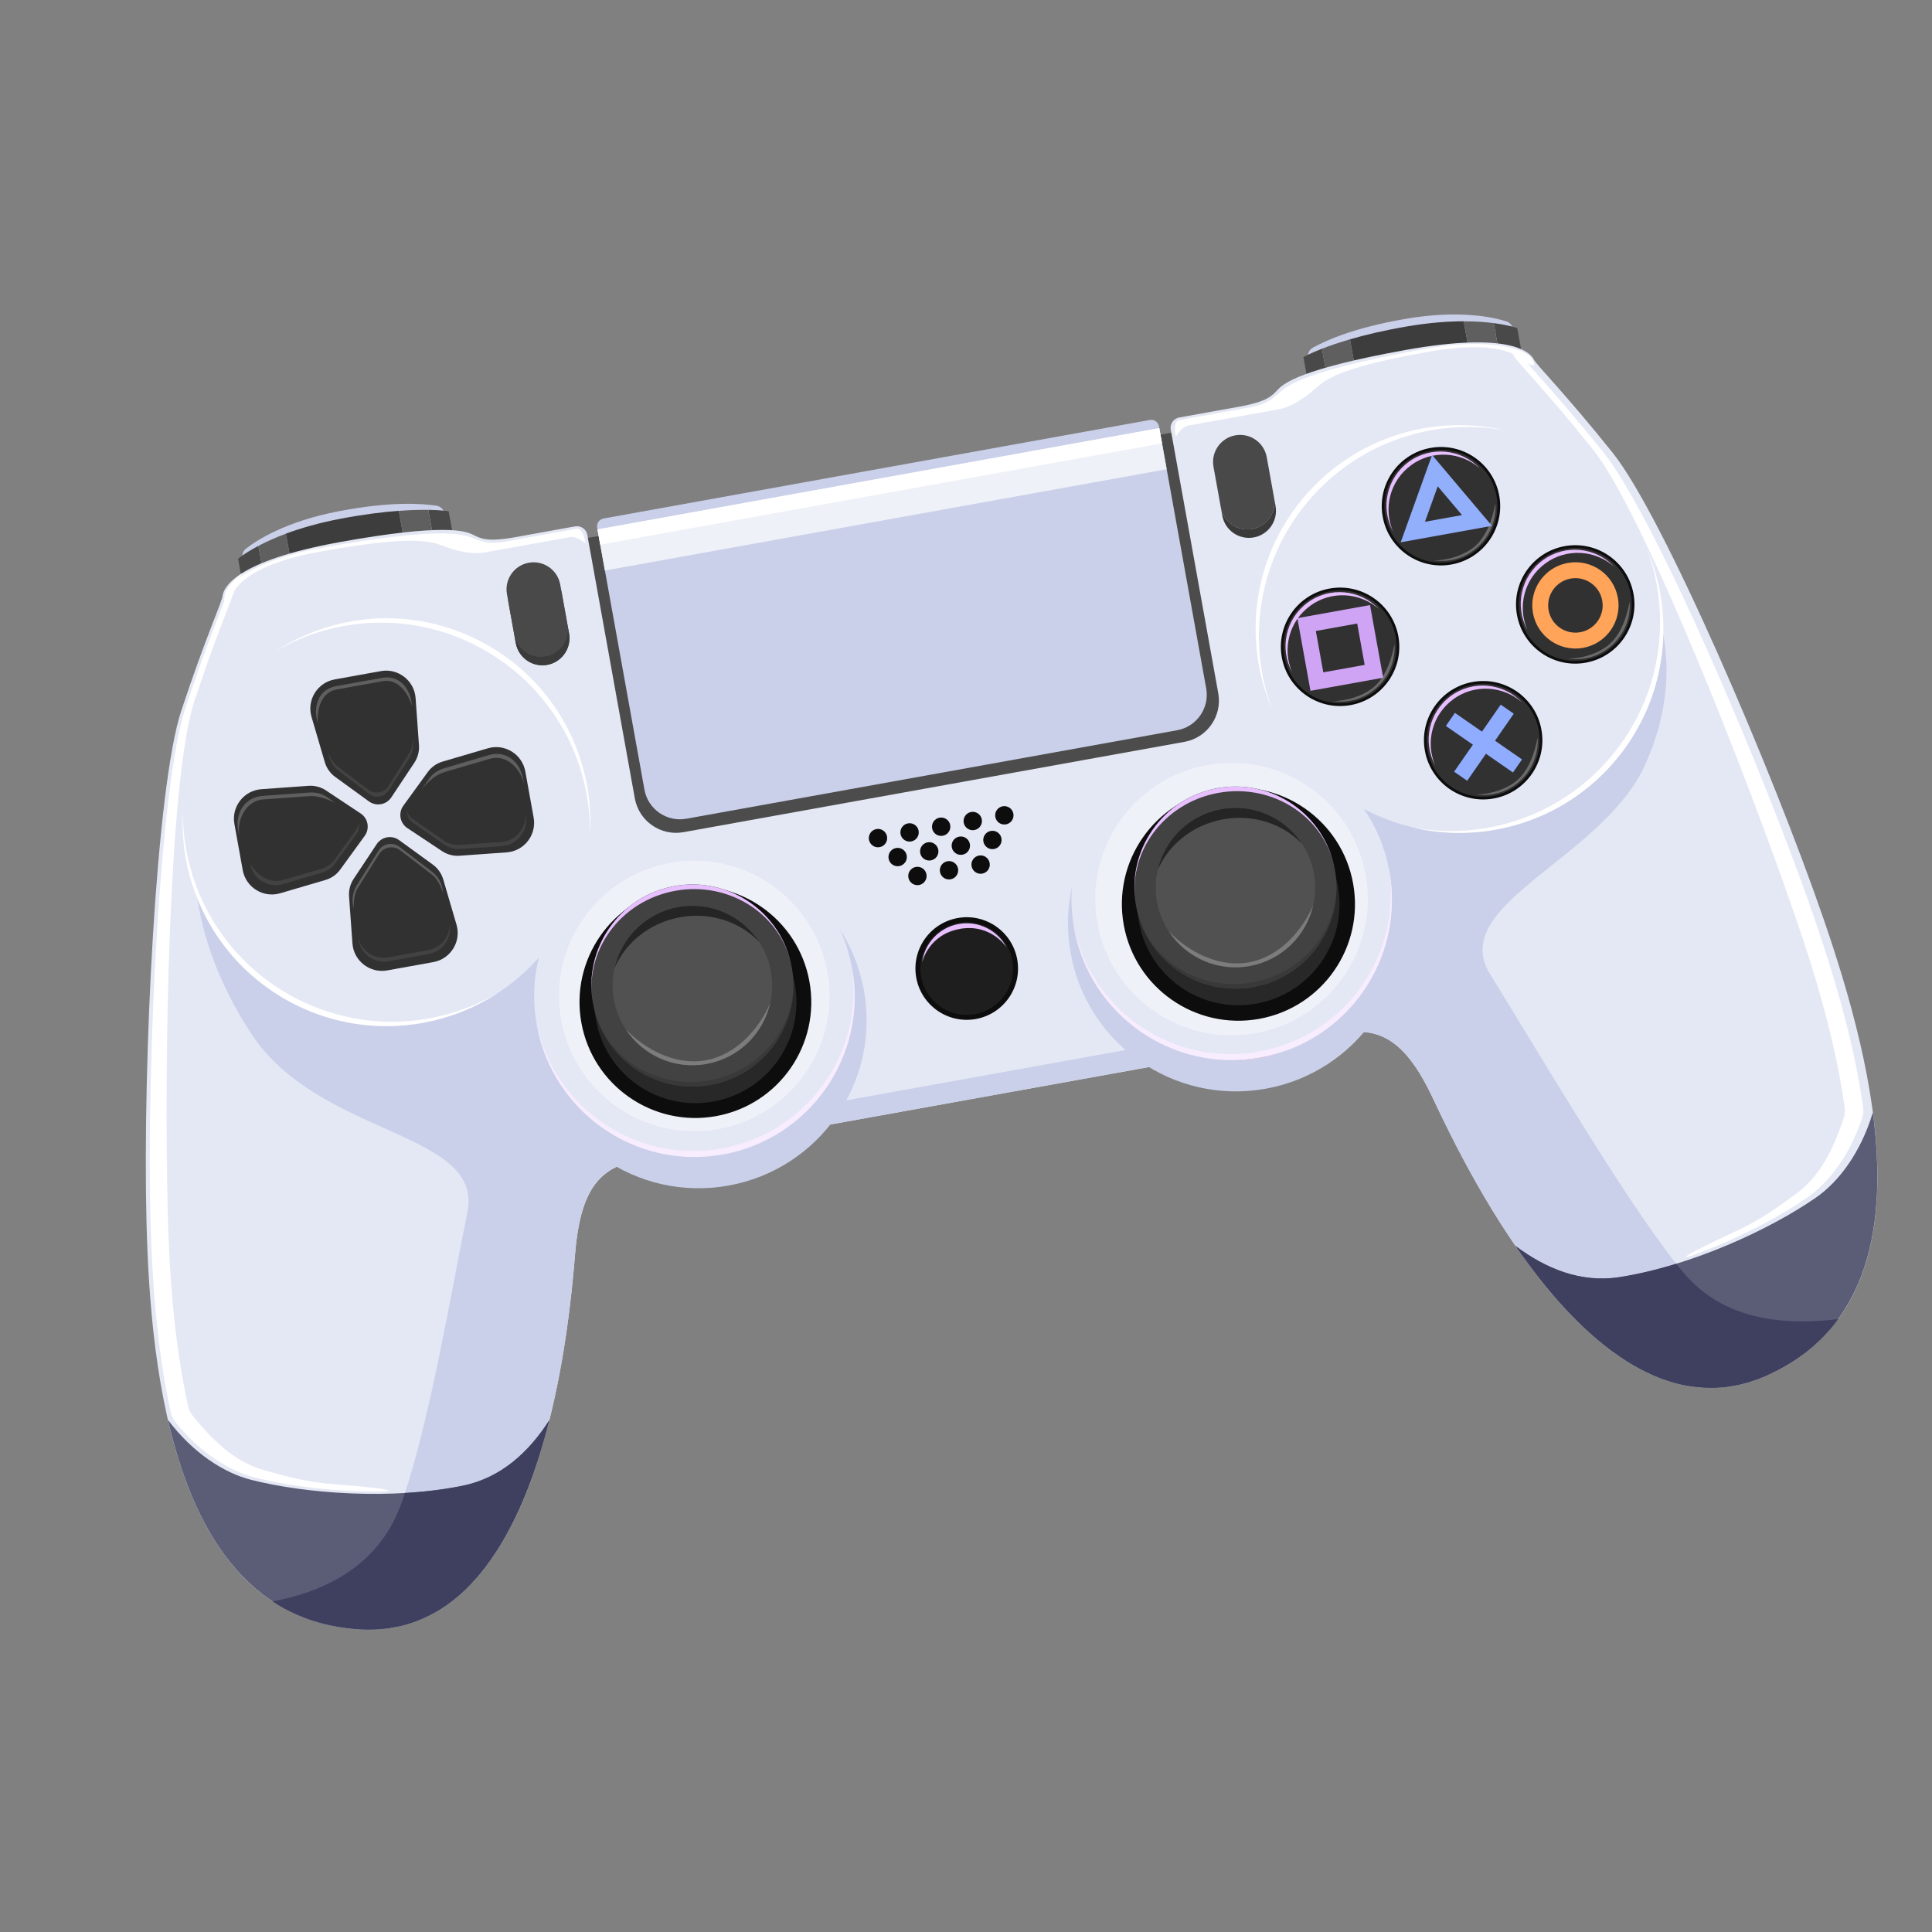 <svg width="113" height="113" viewBox="0 0 113 113" fill="none" xmlns="http://www.w3.org/2000/svg">
<rect x="0" y="0" width="113" height="113" fill="#808080" stroke="none"/>
<g clip-path="url(#clip0_6002_26171)">
<g clip-path="url(#clip1_6002_26171)">
<path d="M69.078 25.206L33.816 31.564L37.101 49.784L72.363 43.426L69.078 25.206Z" fill="#4C4C4C"/>
<path d="M26.418 32.361L14.614 35.023L14.183 32.634C14.146 32.427 14.223 32.215 14.391 32.087C14.999 31.612 16.689 30.498 19.834 29.898C22.978 29.298 24.741 29.464 25.521 29.576C25.765 29.611 25.959 29.797 26.003 30.039L26.422 32.361L26.418 32.361Z" fill="#CAD0E9"/>
<path d="M13.926 32.683L14.435 35.509L15.709 35.22L15.115 31.926C14.301 32.356 13.926 32.683 13.926 32.683Z" fill="#494949"/>
<path d="M26.241 29.904C26.241 29.904 25.847 29.833 25.049 29.819L25.62 32.985L26.751 32.729L26.241 29.904Z" fill="#494949"/>
<path d="M16.723 31.215C16.063 31.459 15.532 31.706 15.115 31.926L15.709 35.223L17.378 34.847L16.723 31.215Z" fill="#5F5F5F"/>
<path d="M23.323 29.877L23.951 33.362L25.62 32.985L25.049 29.822C24.601 29.814 24.027 29.826 23.323 29.88L23.323 29.877Z" fill="#5F5F5F"/>
<path d="M16.723 31.215L17.378 34.847L23.952 33.365L23.323 29.877C22.404 29.944 21.271 30.083 19.91 30.341C18.623 30.587 17.57 30.898 16.723 31.212L16.723 31.215Z" fill="#3D3D3D"/>
<path d="M76.925 23.254L88.915 21.625L88.485 19.236C88.447 19.029 88.301 18.858 88.099 18.796C87.363 18.56 85.39 18.107 82.235 18.646C79.079 19.186 77.484 19.953 76.793 20.331C76.577 20.449 76.46 20.691 76.503 20.933L76.922 23.255L76.925 23.254Z" fill="#CAD0E9"/>
<path d="M88.743 19.193L89.253 22.018L87.959 22.192L87.365 18.899C88.277 19.017 88.743 19.193 88.743 19.193Z" fill="#494949"/>
<path d="M76.236 20.889C76.236 20.889 76.58 20.685 77.324 20.393L77.895 23.56L76.745 23.714L76.236 20.889Z" fill="#494949"/>
<path d="M85.609 18.794C86.313 18.792 86.897 18.838 87.365 18.899L87.959 22.195L86.264 22.425L85.609 18.794Z" fill="#5F5F5F"/>
<path d="M78.958 19.846L79.586 23.33L77.891 23.56L77.321 20.397C77.739 20.233 78.28 20.043 78.959 19.849L78.958 19.846Z" fill="#5F5F5F"/>
<path d="M85.609 18.794L86.264 22.425L79.587 23.334L78.958 19.846C79.842 19.587 80.952 19.322 82.318 19.088C83.61 18.869 84.705 18.793 85.609 18.791L85.609 18.794Z" fill="#3D3D3D"/>
<path d="M71.255 40.547L68.476 25.133C68.416 24.799 68.638 24.479 68.972 24.419L72.469 23.788C74.139 23.487 74.402 23.144 74.742 22.786C75.082 22.429 76.061 21.578 82.192 20.473C88.324 19.367 89.492 20.61 89.698 21.007C89.905 21.404 91.362 22.792 94.314 26.47C97.267 30.147 103.677 45.087 106.667 53.773C109.658 62.46 113.139 76.023 103.396 80.428C93.649 84.833 85.839 68.55 83.806 64.227C81.774 59.903 79.966 60.111 77.348 60.583L57.885 64.092C57.885 64.092 41.044 67.129 38.423 67.602C35.801 68.074 34.039 68.514 33.644 73.272C33.248 78.029 31.615 96.018 20.947 95.294C10.278 94.57 8.799 80.639 8.568 71.459C8.337 62.278 9.121 46.038 10.606 41.56C12.091 37.083 12.968 35.27 13.024 34.829C13.079 34.388 13.739 32.812 19.87 31.707C26.002 30.601 27.219 31.056 27.659 31.273C28.1 31.489 28.467 31.719 30.139 31.418L33.636 30.787C33.971 30.727 34.291 30.948 34.351 31.283L37.13 46.697C37.37 48.028 38.645 48.913 39.976 48.673L69.278 43.39C70.61 43.15 71.495 41.875 71.255 40.544L71.255 40.547Z" fill="#E4E8F4"/>
<path d="M33.642 73.265C33.376 76.49 32.538 85.778 28.712 91.214C30.317 88.931 31.395 85.974 32.127 83.066C30.955 84.899 29.324 86.433 27.072 86.892C25.987 87.114 24.841 87.251 23.685 87.318C25.201 82.72 26.371 75.675 27.339 70.899C28.306 66.124 18.656 66.522 14.685 60.443C10.715 54.364 11.448 49.637 11.448 49.637L31.686 54.756L39.507 67.396L38.424 67.591C35.803 68.064 34.04 68.504 33.645 73.261L33.642 73.265Z" fill="#CAD0E9"/>
<path d="M83.802 64.221C85.179 67.15 89.208 75.56 94.69 79.317C92.39 77.739 90.347 75.344 88.645 72.876C90.384 74.183 92.448 75.051 94.719 74.694C95.812 74.523 96.934 74.252 98.041 73.911C95.014 70.132 89.738 61.134 87.163 56.998C84.589 52.861 93.766 50.259 96.254 44.666C98.943 38.626 96.347 34.329 96.347 34.329L79.17 46.194L76.257 60.77L77.34 60.574C79.961 60.102 81.766 59.898 83.798 64.218L83.802 64.221Z" fill="#CAD0E9"/>
<path d="M42.608 69.343C47.947 68.38 51.495 63.272 50.532 57.932C49.57 52.593 44.461 49.045 39.122 50.008C33.783 50.971 30.235 56.08 31.198 61.419C32.16 66.758 37.269 70.306 42.608 69.343Z" fill="#CAD0E9"/>
<path d="M42.269 67.464C46.57 66.688 49.428 62.573 48.653 58.271C47.877 53.97 43.762 51.112 39.461 51.887C35.159 52.663 32.301 56.779 33.077 61.08C33.852 65.381 37.968 68.239 42.269 67.464Z" fill="#FF6363"/>
<path d="M32.856 34.684C32.701 33.823 31.878 33.252 31.017 33.407C30.157 33.562 29.585 34.385 29.741 35.245L30.167 37.612C30.322 38.472 31.146 39.044 32.006 38.889C32.866 38.734 33.438 37.91 33.283 37.05L32.856 34.684Z" fill="#494949"/>
<path d="M32.767 34.19C32.612 33.33 31.788 32.758 30.928 32.913C30.068 33.068 29.496 33.891 29.651 34.752L30.078 37.118C30.233 37.979 31.056 38.55 31.917 38.395C32.777 38.24 33.349 37.417 33.194 36.557L32.767 34.19Z" fill="#494949"/>
<path d="M31.916 38.392C31.056 38.547 30.233 37.975 30.078 37.115L30.167 37.609C30.322 38.469 31.145 39.041 32.005 38.886C32.865 38.73 33.437 37.907 33.282 37.047L33.193 36.553C33.348 37.413 32.776 38.237 31.916 38.392Z" fill="#3B3B3B"/>
<path d="M74.09 26.739C73.935 25.878 73.112 25.307 72.252 25.462C71.391 25.617 70.82 26.44 70.975 27.3L71.402 29.667C71.557 30.527 72.38 31.099 73.24 30.944C74.1 30.789 74.672 29.966 74.517 29.105L74.09 26.739Z" fill="#494949"/>
<path d="M73.24 30.941C72.38 31.096 71.556 30.524 71.401 29.664L71.49 30.158C71.645 31.018 72.469 31.59 73.329 31.434C74.189 31.279 74.76 30.456 74.605 29.596L74.516 29.102C74.671 29.962 74.1 30.786 73.24 30.941Z" fill="#3B3B3B"/>
<path d="M20.942 95.289C27.418 95.726 30.566 89.274 32.128 83.07C30.956 84.902 29.325 86.436 27.072 86.895C22.895 87.75 17.844 87.355 14.687 86.553C13.116 86.156 11.299 85 9.822 83.046C11.267 89.347 14.349 94.84 20.945 95.285L20.942 95.289Z" fill="#5B5D77"/>
<path d="M74.031 63.677C79.371 62.714 82.919 57.606 81.956 52.267C80.993 46.927 75.884 43.379 70.545 44.342C65.206 45.305 61.658 50.414 62.621 55.753C63.584 61.092 68.692 64.64 74.031 63.677Z" fill="#CAD0E9"/>
<path d="M73.703 61.855C78.036 61.074 80.915 56.928 80.134 52.595C79.352 48.262 75.207 45.383 70.874 46.164C66.541 46.945 63.661 51.091 64.443 55.424C65.224 59.757 69.37 62.636 73.703 61.855Z" fill="#FF6363"/>
<path d="M38.947 49.037C36.997 49.388 35.3 50.319 33.999 51.619C34.548 49.849 34.697 47.925 34.345 45.972C33.177 39.49 26.973 35.182 20.491 36.351C14.009 37.52 9.697 43.724 10.866 50.206C12.035 56.688 18.239 60.996 24.721 59.827C27.454 59.334 29.801 57.944 31.513 56.017C31.207 57.257 31.149 58.579 31.39 59.914C32.308 65.004 37.18 68.388 42.27 67.47C47.361 66.552 50.744 61.68 49.827 56.59C48.909 51.499 44.036 48.116 38.946 49.033L38.947 49.037Z" fill="#E4E7F4"/>
<path d="M42.013 66.04C46.314 65.264 49.172 61.149 48.396 56.847C47.621 52.546 43.505 49.688 39.204 50.464C34.903 51.239 32.044 55.355 32.82 59.656C33.596 63.957 37.711 66.816 42.013 66.04Z" fill="#EFF1F8"/>
<path d="M83.236 25.037C76.754 26.206 72.445 32.409 73.614 38.892C73.966 40.844 74.775 42.596 75.911 44.062C74.238 43.298 72.323 43.019 70.373 43.37C65.283 44.288 61.899 49.16 62.817 54.251C63.735 59.341 68.607 62.725 73.697 61.807C78.788 60.889 82.171 56.016 81.254 50.926C81.012 49.588 80.497 48.372 79.778 47.318C82.054 48.526 84.739 49.008 87.472 48.516C93.955 47.347 98.263 41.143 97.094 34.661C95.925 28.179 89.722 23.871 83.239 25.04L83.236 25.037Z" fill="#E4E7F4"/>
<path d="M42.216 67.168C37.186 68.075 32.369 64.779 31.374 59.789C31.385 59.849 31.392 59.907 31.403 59.968C32.321 65.058 37.193 68.442 42.283 67.524C47.373 66.606 50.757 61.733 49.84 56.643C49.829 56.583 49.815 56.526 49.804 56.465C50.611 61.49 47.252 66.26 42.222 67.166L42.216 67.168Z" fill="#F8ECFF"/>
<path d="M73.639 61.502C68.609 62.408 63.792 59.113 62.797 54.123C62.808 54.183 62.815 54.241 62.826 54.301C63.744 59.392 68.617 62.776 73.707 61.858C78.797 60.94 82.181 56.067 81.263 50.977C81.252 50.917 81.238 50.86 81.228 50.799C82.035 55.824 78.675 60.593 73.645 61.5L73.639 61.502Z" fill="#F8ECFF"/>
<path d="M73.446 60.431C77.779 59.65 80.658 55.504 79.877 51.171C79.096 46.838 74.95 43.959 70.617 44.74C66.284 45.522 63.405 49.667 64.186 54C64.967 58.333 69.113 61.212 73.446 60.431Z" fill="#EFF1F8"/>
<path d="M103.395 80.421C97.48 83.093 92.276 78.147 88.646 72.879C90.385 74.187 92.449 75.054 94.719 74.698C98.932 74.04 103.527 71.906 106.205 70.051C107.539 69.13 108.837 67.413 109.539 65.066C110.385 71.475 109.416 77.698 103.391 80.419L103.395 80.421Z" fill="#5B5D77"/>
<path d="M35.293 30.327L67.258 24.563C67.504 24.519 67.74 24.683 67.785 24.929L70.549 40.263C70.756 41.407 69.993 42.504 68.85 42.711L40.14 47.887C38.997 48.093 37.899 47.331 37.693 46.188L34.928 30.857C34.884 30.611 35.049 30.374 35.294 30.33L35.293 30.327Z" fill="#CAD0E9"/>
<path d="M67.805 25.04L34.945 30.965L35.379 33.37L68.238 27.445L67.805 25.04Z" fill="#EFF1F8"/>
<path d="M67.805 25.04L34.945 30.965L35.105 31.854L67.965 25.929L67.805 25.04Z" fill="white"/>
<path d="M51.448 49.548C51.74 49.496 51.934 49.216 51.881 48.924C51.829 48.632 51.549 48.438 51.257 48.491C50.965 48.544 50.771 48.823 50.824 49.115C50.877 49.407 51.156 49.601 51.448 49.548Z" fill="#0D0D0D"/>
<path d="M53.295 49.215C53.587 49.163 53.782 48.883 53.729 48.591C53.676 48.299 53.397 48.105 53.105 48.158C52.813 48.21 52.619 48.49 52.671 48.782C52.724 49.074 53.003 49.268 53.295 49.215Z" fill="#0D0D0D"/>
<path d="M55.143 48.882C55.435 48.83 55.629 48.55 55.577 48.258C55.524 47.966 55.244 47.772 54.952 47.825C54.66 47.877 54.466 48.157 54.519 48.449C54.572 48.741 54.851 48.935 55.143 48.882Z" fill="#0D0D0D"/>
<path d="M56.99 48.549C57.282 48.496 57.477 48.217 57.424 47.925C57.371 47.633 57.092 47.439 56.8 47.491C56.508 47.544 56.314 47.824 56.366 48.116C56.419 48.408 56.698 48.602 56.99 48.549Z" fill="#0D0D0D"/>
<path d="M58.838 48.216C59.13 48.163 59.324 47.884 59.271 47.592C59.219 47.3 58.939 47.106 58.647 47.158C58.355 47.211 58.161 47.49 58.214 47.782C58.266 48.075 58.546 48.269 58.838 48.216Z" fill="#0D0D0D"/>
<path d="M52.598 50.657C52.89 50.604 53.084 50.324 53.032 50.032C52.979 49.74 52.7 49.546 52.407 49.599C52.115 49.652 51.921 49.931 51.974 50.223C52.027 50.515 52.306 50.709 52.598 50.657Z" fill="#0D0D0D"/>
<path d="M54.446 50.323C54.738 50.271 54.932 49.991 54.879 49.699C54.826 49.407 54.547 49.213 54.255 49.266C53.963 49.319 53.769 49.598 53.821 49.89C53.874 50.182 54.154 50.376 54.446 50.323Z" fill="#0D0D0D"/>
<path d="M56.293 49.99C56.585 49.938 56.779 49.658 56.727 49.366C56.674 49.074 56.395 48.88 56.102 48.933C55.81 48.985 55.616 49.265 55.669 49.557C55.722 49.849 56.001 50.043 56.293 49.99Z" fill="#0D0D0D"/>
<path d="M58.141 49.657C58.433 49.605 58.627 49.325 58.574 49.033C58.521 48.741 58.242 48.547 57.95 48.6C57.658 48.652 57.464 48.932 57.517 49.224C57.569 49.516 57.849 49.71 58.141 49.657Z" fill="#0D0D0D"/>
<path d="M53.755 51.764C54.047 51.711 54.241 51.431 54.188 51.139C54.136 50.847 53.856 50.653 53.564 50.706C53.272 50.759 53.078 51.038 53.131 51.33C53.183 51.622 53.463 51.816 53.755 51.764Z" fill="#0D0D0D"/>
<path d="M55.602 51.43C55.894 51.378 56.088 51.098 56.036 50.806C55.983 50.514 55.704 50.32 55.412 50.373C55.12 50.426 54.925 50.705 54.978 50.997C55.031 51.289 55.31 51.483 55.602 51.43Z" fill="#0D0D0D"/>
<path d="M57.45 51.097C57.742 51.045 57.936 50.765 57.883 50.473C57.831 50.181 57.551 49.987 57.259 50.04C56.967 50.092 56.773 50.372 56.826 50.664C56.879 50.956 57.158 51.15 57.45 51.097Z" fill="#0D0D0D"/>
<path d="M57.075 59.601C58.706 59.307 59.79 57.746 59.496 56.116C59.202 54.485 57.642 53.401 56.011 53.695C54.38 53.989 53.296 55.55 53.59 57.181C53.884 58.811 55.445 59.895 57.075 59.601Z" fill="#0D0D0D"/>
<path d="M57.024 59.314C58.496 59.049 59.475 57.64 59.209 56.167C58.944 54.695 57.535 53.716 56.062 53.982C54.59 54.247 53.611 55.656 53.877 57.129C54.142 58.601 55.551 59.58 57.024 59.314Z" fill="#1E1E1E"/>
<path d="M56.126 54.332C57.973 53.999 58.876 55.415 58.876 55.415C58.358 54.42 57.236 53.833 56.073 54.042C54.911 54.252 54.068 55.194 53.929 56.304C53.929 56.304 54.279 54.669 56.126 54.336L56.126 54.332Z" fill="#E7BFFF"/>
<path d="M78.994 41.24C80.876 40.901 82.127 39.099 81.788 37.217C81.448 35.335 79.647 34.084 77.765 34.423C75.883 34.763 74.632 36.564 74.971 38.446C75.311 40.329 77.112 41.579 78.994 41.24Z" fill="#0D0D0D"/>
<path d="M78.966 41.084C80.762 40.76 81.956 39.041 81.632 37.245C81.308 35.449 79.589 34.256 77.793 34.58C75.997 34.903 74.804 36.622 75.127 38.418C75.451 40.214 77.17 41.408 78.966 41.084Z" fill="#313131"/>
<path d="M76.625 35.435C77.863 34.531 79.531 34.641 80.64 35.612C79.561 34.481 77.784 34.292 76.485 35.243C75.186 36.191 74.824 37.94 75.575 39.314C74.986 37.963 75.388 36.342 76.626 35.438L76.625 35.435Z" fill="#E7BFFF"/>
<path d="M80.209 40.297C78.971 41.202 77.37 40.951 78.112 41.021C78.855 41.091 79.623 40.9 80.271 40.424C81.143 39.787 81.591 38.788 81.568 37.786C81.555 37.295 81.45 39.393 80.212 40.297L80.209 40.297Z" fill="#6B6B6B"/>
<path d="M92.748 38.76C94.631 38.42 95.881 36.619 95.542 34.737C95.203 32.855 93.401 31.604 91.519 31.943C89.637 32.283 88.386 34.084 88.725 35.966C89.065 37.849 90.866 39.099 92.748 38.76Z" fill="#0D0D0D"/>
<path d="M92.72 38.604C94.516 38.28 95.71 36.561 95.386 34.765C95.062 32.969 93.344 31.776 91.547 32.099C89.751 32.423 88.558 34.142 88.882 35.938C89.206 37.734 90.924 38.928 92.72 38.604Z" fill="#313131"/>
<path d="M90.382 32.954C91.621 32.05 93.288 32.16 94.397 33.131C93.319 32 91.541 31.811 90.243 32.762C88.944 33.71 88.581 35.459 89.332 36.834C88.743 35.483 89.145 33.861 90.383 32.957L90.382 32.954Z" fill="#E7BFFF"/>
<path d="M93.966 37.817C92.728 38.721 91.127 38.47 91.87 38.54C92.613 38.61 93.381 38.419 94.028 37.944C94.9 37.306 95.348 36.308 95.325 35.306C95.312 34.815 95.207 36.912 93.969 37.816L93.966 37.817Z" fill="#6B6B6B"/>
<path d="M84.895 33.016C86.777 32.677 88.028 30.875 87.689 28.993C87.349 27.111 85.548 25.86 83.666 26.199C81.783 26.539 80.532 28.34 80.872 30.222C81.211 32.105 83.012 33.355 84.895 33.016Z" fill="#0D0D0D"/>
<path d="M84.867 32.86C86.663 32.536 87.856 30.817 87.532 29.021C87.209 27.225 85.49 26.032 83.694 26.355C81.898 26.679 80.704 28.398 81.028 30.194C81.352 31.99 83.071 33.184 84.867 32.86Z" fill="#313131"/>
<path d="M82.529 27.21C83.767 26.306 85.435 26.417 86.544 27.387C85.465 26.256 83.688 26.067 82.389 27.018C81.091 27.97 80.728 29.715 81.479 31.09C80.89 29.739 81.291 28.117 82.53 27.213L82.529 27.21Z" fill="#E7BFFF"/>
<path d="M86.112 32.073C84.874 32.977 83.274 32.726 84.016 32.796C84.759 32.866 85.527 32.675 86.175 32.2C87.047 31.562 87.495 30.564 87.472 29.562C87.459 29.071 87.354 31.168 86.116 32.072L86.112 32.073Z" fill="#6B6B6B"/>
<path d="M87.363 46.703C89.245 46.364 90.496 44.563 90.156 42.681C89.817 40.798 88.016 39.547 86.134 39.887C84.251 40.226 83.001 42.027 83.34 43.91C83.679 45.792 85.48 47.043 87.363 46.703Z" fill="#0D0D0D"/>
<path d="M87.335 46.547C89.131 46.223 90.324 44.505 90.001 42.709C89.677 40.913 87.958 39.719 86.162 40.043C84.366 40.367 83.172 42.085 83.496 43.882C83.82 45.678 85.539 46.871 87.335 46.547Z" fill="#313131"/>
<path d="M84.997 40.898C86.235 39.993 87.903 40.104 89.012 41.075C87.933 39.944 86.156 39.755 84.857 40.706C83.559 41.657 83.196 43.403 83.947 44.777C83.358 43.426 83.76 41.805 84.998 40.901L84.997 40.898Z" fill="#E7BFFF"/>
<path d="M88.581 45.76C87.343 46.664 85.742 46.414 86.484 46.484C87.227 46.554 87.995 46.362 88.643 45.887C89.515 45.25 89.963 44.251 89.94 43.249C89.927 42.758 89.822 44.856 88.584 45.76L88.581 45.76Z" fill="#6B6B6B"/>
<path d="M79.756 35.929L76.421 36.53L77.023 39.865L80.358 39.264L79.756 35.929Z" stroke="#D0A4F4" stroke-width="0.93" stroke-miterlimit="10"/>
<path d="M83.925 27.527L82.635 31.118L86.387 30.441L83.925 27.527Z" stroke="#92AFFC" stroke-width="0.93" stroke-miterlimit="10"/>
<path d="M92.509 37.435C93.628 37.233 94.372 36.162 94.17 35.044C93.968 33.925 92.898 33.181 91.779 33.383C90.66 33.585 89.916 34.655 90.118 35.774C90.32 36.893 91.391 37.636 92.509 37.435Z" stroke="#FFA458" stroke-width="0.93" stroke-miterlimit="10"/>
<path d="M84.832 42.078L88.756 44.801" stroke="#8FACFF" stroke-width="0.93" stroke-miterlimit="10"/>
<path d="M85.431 45.401L88.157 41.479" stroke="#8FACFF" stroke-width="0.93" stroke-miterlimit="10"/>
<path d="M98.044 73.914C96.938 74.255 95.816 74.526 94.722 74.697C92.451 75.051 90.384 74.183 88.649 72.878C90.35 75.344 92.394 77.741 94.694 79.32C94.702 79.325 94.709 79.33 94.713 79.333C94.855 79.429 94.998 79.525 95.142 79.614C95.153 79.622 95.168 79.629 95.18 79.64C95.639 79.925 96.106 80.18 96.585 80.393C96.599 80.4 96.613 80.404 96.624 80.412C96.764 80.473 96.903 80.533 97.044 80.587C97.076 80.597 97.104 80.612 97.136 80.623C97.263 80.672 97.393 80.714 97.522 80.757C97.553 80.768 97.585 80.778 97.617 80.789C97.76 80.836 97.905 80.875 98.05 80.915C98.064 80.919 98.078 80.923 98.092 80.927C98.258 80.969 98.422 81.006 98.589 81.038C98.592 81.037 98.599 81.036 98.602 81.039C98.755 81.067 98.908 81.092 99.062 81.111C99.103 81.116 99.146 81.118 99.187 81.124C99.308 81.139 99.425 81.15 99.548 81.158C99.598 81.162 99.647 81.163 99.698 81.167C99.814 81.172 99.932 81.174 100.051 81.176C100.1 81.177 100.147 81.178 100.196 81.176C100.337 81.174 100.48 81.167 100.62 81.155C100.642 81.151 100.665 81.154 100.688 81.153C100.854 81.139 101.018 81.12 101.184 81.093C101.229 81.085 101.273 81.077 101.321 81.068C101.442 81.046 101.56 81.025 101.68 81C101.741 80.989 101.803 80.972 101.866 80.957C101.974 80.931 102.08 80.902 102.187 80.873C102.253 80.854 102.318 80.836 102.383 80.814C102.493 80.781 102.601 80.742 102.709 80.703C102.771 80.682 102.833 80.661 102.894 80.637C103.039 80.581 103.186 80.522 103.332 80.456C103.353 80.445 103.375 80.438 103.396 80.428C103.672 80.302 103.937 80.166 104.195 80.027C104.24 80.003 104.282 79.979 104.327 79.954C104.574 79.814 104.815 79.669 105.044 79.516C105.073 79.497 105.099 79.476 105.128 79.458C105.348 79.306 105.563 79.149 105.764 78.988C105.781 78.975 105.799 78.962 105.813 78.949C106.023 78.78 106.22 78.6 106.411 78.417C106.442 78.389 106.472 78.357 106.503 78.328C106.694 78.143 106.876 77.949 107.047 77.75C107.05 77.749 107.052 77.743 107.058 77.738C107.221 77.548 107.376 77.349 107.521 77.148C101.073 77.959 98.911 74.998 98.049 73.923L98.044 73.914Z" fill="#3F405F"/>
<path d="M23.683 87.322C24.838 87.255 25.984 87.118 27.069 86.896C29.321 86.434 30.955 84.899 32.125 83.07C31.392 85.975 30.314 88.935 28.71 91.217C28.705 91.225 28.7 91.233 28.697 91.236C28.597 91.376 28.497 91.516 28.393 91.65C28.385 91.661 28.374 91.673 28.367 91.687C28.036 92.115 27.688 92.517 27.313 92.883C27.302 92.895 27.291 92.904 27.283 92.915C27.174 93.02 27.064 93.126 26.951 93.225C26.925 93.246 26.903 93.27 26.877 93.291C26.775 93.382 26.669 93.467 26.562 93.552C26.536 93.573 26.511 93.594 26.485 93.615C26.367 93.709 26.244 93.796 26.122 93.884C26.111 93.893 26.099 93.902 26.087 93.91C25.947 94.008 25.806 94.099 25.661 94.188C25.657 94.188 25.651 94.19 25.648 94.193C25.515 94.273 25.381 94.35 25.242 94.421C25.206 94.441 25.167 94.458 25.131 94.478C25.022 94.533 24.917 94.585 24.804 94.635C24.758 94.656 24.712 94.675 24.667 94.696C24.56 94.742 24.449 94.784 24.339 94.828C24.293 94.846 24.25 94.863 24.203 94.878C24.07 94.925 23.933 94.97 23.799 95.007C23.776 95.011 23.755 95.022 23.734 95.029C23.574 95.074 23.413 95.113 23.248 95.146C23.204 95.154 23.159 95.162 23.111 95.171C22.99 95.192 22.872 95.214 22.751 95.232C22.69 95.243 22.625 95.248 22.561 95.257C22.452 95.27 22.342 95.28 22.232 95.29C22.164 95.295 22.096 95.301 22.027 95.303C21.913 95.311 21.798 95.312 21.683 95.313C21.618 95.315 21.552 95.317 21.486 95.316C21.331 95.314 21.173 95.309 21.013 95.299C20.99 95.296 20.967 95.297 20.943 95.295C20.64 95.274 20.345 95.239 20.054 95.199C20.004 95.191 19.956 95.183 19.906 95.176C19.625 95.132 19.349 95.079 19.081 95.016C19.047 95.009 19.015 94.998 18.981 94.991C18.723 94.926 18.466 94.854 18.221 94.773C18.201 94.767 18.18 94.761 18.162 94.754C17.907 94.668 17.658 94.569 17.416 94.464C17.377 94.448 17.337 94.429 17.298 94.413C17.055 94.306 16.817 94.187 16.587 94.061C16.584 94.062 16.579 94.056 16.572 94.054C16.353 93.932 16.138 93.8 15.933 93.663C22.07 92.53 23.249 88.64 23.681 87.332L23.683 87.322Z" fill="#3F405F"/>
<path d="M34.244 31.766C34.178 31.403 34.043 30.868 33.699 30.93L29.507 31.686C28.248 31.913 27.89 31.455 27.082 31.298C25.548 30.999 22.304 31.413 18.679 32.066C15.054 32.72 13.325 34.091 13.168 34.698C13.011 35.305 13.221 35.287 13.527 34.827C13.832 34.368 14.405 33.041 18.81 32.247C23.216 31.452 24.888 31.532 25.776 31.879C26.664 32.225 27.592 32.449 28.347 32.313L33.332 31.414C33.756 31.338 34.238 31.77 34.238 31.77L34.244 31.766Z" fill="white"/>
<path d="M68.773 25.54C68.707 25.177 68.648 24.628 68.992 24.566C69.336 24.504 72.429 23.947 73.184 23.811C74.442 23.584 74.618 23.029 75.32 22.6C76.653 21.784 79.838 21.039 83.462 20.385C87.087 19.731 89.187 20.412 89.546 20.926C89.905 21.44 89.701 21.497 89.255 21.172C88.808 20.849 87.808 19.805 83.402 20.6C78.994 21.395 77.754 22 77.043 22.634C76.332 23.269 75.541 23.803 74.786 23.939C74.031 24.076 69.928 24.815 69.504 24.892C69.081 24.968 68.78 25.542 68.78 25.542L68.773 25.54Z" fill="white"/>
<path d="M8.8 71.325C8.568 62.141 9.354 45.904 10.839 41.426C12.324 36.949 13.201 35.136 13.256 34.695C13.281 34.487 13.445 34.026 14.254 33.479C13.899 33.829 13.809 34.112 13.79 34.264C13.735 34.704 12.854 36.517 11.373 40.994C9.891 45.471 9.579 61.765 9.814 70.945C9.9 74.359 10.161 78.433 11.002 82.238C11.044 82.438 11.134 82.626 11.262 82.787C12.701 84.586 13.96 85.566 15.454 85.991C16.754 86.361 17.988 86.692 19.505 86.806C23.693 87.126 22.743 87.238 22.402 87.241C19.617 87.266 16.898 86.921 14.92 86.422C13.417 86.042 11.687 84.966 10.251 83.166C10.124 83.008 10.037 82.817 9.991 82.618C9.151 78.813 8.89 74.742 8.803 71.324L8.8 71.325Z" fill="white"/>
<path d="M106.144 53.772C103.154 45.086 96.747 30.146 93.791 26.469C90.836 22.792 89.381 21.4 89.175 21.006C89.079 20.82 88.765 20.445 87.816 20.215C88.27 20.419 88.454 20.653 88.524 20.788C88.73 21.182 90.188 22.573 93.14 26.251C96.093 29.928 102.075 45.087 105.062 53.77C106.174 57 107.352 60.909 107.893 64.768C107.923 64.969 107.904 65.177 107.841 65.372C107.121 67.561 106.284 68.919 105.032 69.839C103.943 70.64 102.902 71.38 101.521 72.017C97.708 73.781 98.637 73.554 98.958 73.437C101.576 72.488 104.004 71.215 105.683 70.057C106.958 69.176 108.203 67.563 108.92 65.375C108.984 65.183 108.999 64.973 108.972 64.77C108.431 60.911 107.253 57.006 106.141 53.773L106.144 53.772Z" fill="white"/>
<path d="M16.764 58.091C12.817 55.787 10.64 51.611 10.698 47.342C10.428 51.696 12.563 56.04 16.591 58.389C20.616 60.738 25.447 60.463 29.107 58.086C25.42 60.237 20.712 60.395 16.764 58.088L16.764 58.091Z" fill="white"/>
<path d="M28.444 38.087C32.392 40.391 34.569 44.567 34.51 48.837C34.781 44.483 32.645 40.138 28.617 37.789C24.592 35.44 19.761 35.716 16.102 38.093C19.789 35.941 24.496 35.783 28.445 38.09L28.444 38.087Z" fill="white"/>
<path d="M94.252 44.218C91.32 47.727 86.838 49.176 82.641 48.404C86.888 49.397 91.529 48.014 94.516 44.44C97.505 40.862 98.039 36.053 96.307 32.05C97.811 36.045 97.181 40.71 94.252 44.218Z" fill="white"/>
<path d="M76.474 29.364C79.407 25.856 83.888 24.406 88.086 25.179C83.838 24.185 79.197 25.568 76.211 29.142C73.222 32.72 72.688 37.529 74.419 41.532C72.916 37.537 73.545 32.872 76.474 29.364Z" fill="white"/>
<path d="M73.644 59.593C77.349 58.925 79.81 55.38 79.142 51.675C78.474 47.97 74.929 45.508 71.224 46.176C67.519 46.845 65.058 50.389 65.726 54.094C66.394 57.799 69.939 60.261 73.644 59.593Z" fill="#0D0D0D"/>
<path d="M73.483 58.701C76.695 58.122 78.83 55.048 78.251 51.836C77.671 48.624 74.598 46.489 71.385 47.068C68.173 47.648 66.038 50.721 66.618 53.934C67.197 57.146 70.27 59.281 73.483 58.701Z" fill="#282828"/>
<path d="M73.308 57.73C76.52 57.151 78.655 54.077 78.075 50.864C77.496 47.652 74.423 45.518 71.21 46.097C67.998 46.676 65.863 49.75 66.443 52.962C67.022 56.174 70.096 58.309 73.308 57.73Z" fill="#424242"/>
<path d="M73.086 56.503C75.621 56.046 77.306 53.621 76.849 51.086C76.392 48.551 73.966 46.866 71.431 47.323C68.896 47.78 67.212 50.206 67.669 52.741C68.126 55.276 70.551 56.961 73.086 56.503Z" fill="#515151"/>
<path d="M71.539 47.922C73.332 47.599 75.056 48.199 76.164 49.364C75.169 47.843 73.33 46.984 71.432 47.327C69.533 47.669 68.11 49.116 67.71 50.889C68.341 49.413 69.749 48.245 71.539 47.922Z" fill="#252525"/>
<path d="M73.047 56.287C71.254 56.61 69.463 55.631 68.355 54.466C69.349 55.987 71.188 56.846 73.087 56.503C74.985 56.161 76.408 54.714 76.809 52.941C76.177 54.417 74.838 55.964 73.047 56.287Z" fill="#7C7C7C"/>
<path d="M71.26 46.374C74.471 45.795 77.524 47.807 78.076 50.868C77.497 47.657 74.421 45.521 71.211 46.1C68 46.679 65.864 49.754 66.443 52.965C65.891 49.904 68.049 46.953 71.26 46.374Z" fill="#E7BFFF"/>
<path d="M73.258 57.456C70.047 58.035 66.994 56.023 66.442 52.962C67.021 56.173 70.097 58.309 73.308 57.73C76.518 57.151 78.654 54.075 78.075 50.864C78.627 53.926 76.469 56.877 73.258 57.456Z" fill="#393939"/>
<path d="M41.876 65.282C45.56 64.618 48.007 61.093 47.343 57.409C46.679 53.725 43.154 51.277 39.47 51.942C35.787 52.606 33.339 56.131 34.003 59.814C34.667 63.498 38.192 65.946 41.876 65.282Z" fill="#0D0D0D"/>
<path d="M41.722 64.428C44.934 63.849 47.069 60.775 46.489 57.563C45.91 54.351 42.837 52.216 39.624 52.795C36.412 53.375 34.277 56.448 34.857 59.66C35.436 62.873 38.51 65.007 41.722 64.428Z" fill="#282828"/>
<path d="M41.547 63.457C44.759 62.877 46.893 59.804 46.314 56.591C45.735 53.379 42.661 51.245 39.449 51.824C36.237 52.403 34.102 55.477 34.681 58.689C35.261 61.901 38.334 64.036 41.547 63.457Z" fill="#424242"/>
<path d="M41.325 62.23C43.861 61.773 45.545 59.348 45.088 56.813C44.631 54.278 42.205 52.593 39.67 53.05C37.135 53.507 35.451 55.933 35.908 58.468C36.365 61.003 38.79 62.687 41.325 62.23Z" fill="#515151"/>
<path d="M39.778 53.649C41.572 53.326 43.295 53.926 44.403 55.091C43.408 53.57 41.569 52.711 39.671 53.053C37.772 53.396 36.349 54.843 35.949 56.615C36.581 55.14 37.988 53.972 39.778 53.649Z" fill="#252525"/>
<path d="M41.286 62.014C39.493 62.337 37.702 61.358 36.594 60.193C37.588 61.714 39.427 62.573 41.326 62.23C43.224 61.888 44.647 60.441 45.048 58.668C44.416 60.144 43.077 61.691 41.286 62.014Z" fill="#7C7C7C"/>
<path d="M39.499 52.101C42.71 51.522 45.763 53.533 46.315 56.595C45.736 53.384 42.66 51.248 39.45 51.827C36.239 52.406 34.103 55.481 34.682 58.692C34.13 55.631 36.288 52.68 39.499 52.101Z" fill="#E7BFFF"/>
<path d="M41.497 63.183C38.286 63.762 35.233 61.75 34.681 58.689C35.26 61.9 38.336 64.036 41.547 63.457C44.757 62.878 46.893 59.802 46.314 56.591C46.866 59.653 44.708 62.604 41.497 63.183Z" fill="#393939"/>
<path d="M67.306 61.147L48.147 64.602L48.363 65.803L67.523 62.348L67.306 61.147Z" fill="#CAD0E9"/>
<path d="M19.579 39.738L22.274 39.252C23.287 39.07 24.235 39.806 24.308 40.833L24.505 43.583C24.531 43.946 24.435 44.309 24.233 44.612L22.888 46.637C22.599 47.074 22.003 47.181 21.579 46.873L19.611 45.445C19.316 45.232 19.1 44.926 18.997 44.576L18.221 41.93C17.931 40.943 18.563 39.921 19.576 39.739L19.579 39.738Z" fill="#313131"/>
<path d="M25.342 56.272L22.648 56.758C21.635 56.94 20.686 56.203 20.613 55.177L20.416 52.427C20.39 52.063 20.486 51.701 20.688 51.398L22.033 49.373C22.323 48.936 22.918 48.828 23.342 49.137L25.31 50.565C25.605 50.778 25.821 51.084 25.924 51.434L26.7 54.08C26.99 55.067 26.359 56.088 25.346 56.271L25.342 56.272Z" fill="#313131"/>
<path d="M30.726 45.125L31.212 47.82C31.395 48.833 30.658 49.781 29.632 49.854L26.881 50.051C26.518 50.077 26.155 49.981 25.852 49.779L23.827 48.434C23.39 48.145 23.283 47.549 23.591 47.125L25.019 45.157C25.232 44.862 25.538 44.646 25.888 44.544L28.534 43.767C29.521 43.477 30.543 44.109 30.725 45.122L30.726 45.125Z" fill="#313131"/>
<path d="M14.196 50.888L13.71 48.193C13.527 47.18 14.264 46.232 15.29 46.159L18.04 45.962C18.404 45.936 18.767 46.032 19.069 46.234L21.095 47.579C21.532 47.868 21.639 48.464 21.331 48.888L19.903 50.855C19.69 51.151 19.383 51.367 19.033 51.469L16.388 52.246C15.401 52.536 14.379 51.904 14.196 50.891L14.196 50.888Z" fill="#313131"/>
<path d="M19.685 40.328L22.38 39.842C23.259 39.683 23.859 40.493 24.102 41.31L24.096 41.279C24.017 40.254 23.358 39.465 22.345 39.647L19.65 40.133C18.637 40.316 18.296 41.285 18.576 42.274L18.582 42.306C18.527 41.454 18.806 40.486 19.685 40.328Z" fill="#5F5F5F"/>
<path d="M25.855 51.854C25.756 51.504 25.546 51.196 25.263 50.981L23.378 49.538C22.971 49.227 22.407 49.329 22.133 49.763L20.871 51.773C20.682 52.073 20.595 52.434 20.622 52.798L20.697 53.218C20.668 52.855 20.718 52.274 20.907 51.974L22.169 49.963C22.443 49.529 23.007 49.428 23.415 49.739L25.3 51.182C25.582 51.397 25.829 51.928 25.931 52.275L25.855 51.854Z" fill="#5F5F5F"/>
<path d="M25.999 45.158L28.645 44.382C29.632 44.092 30.489 44.961 30.672 45.973L30.596 45.553C30.413 44.54 29.593 43.872 28.605 44.162L25.96 44.938C25.61 45.041 25.304 45.258 25.09 45.552L24.674 46.18C24.674 46.18 25.267 45.349 26 45.161L25.999 45.158Z" fill="#5F5F5F"/>
<path d="M19.588 46.959L19.14 46.625C18.837 46.423 18.475 46.328 18.111 46.354L15.361 46.55C14.335 46.623 13.745 47.546 13.927 48.559L14.003 48.979C13.82 47.966 14.369 46.831 15.398 46.757L18.148 46.561C18.818 46.535 19.585 46.959 19.585 46.959L19.588 46.959Z" fill="#5F5F5F"/>
<path d="M19.257 44.282C19.352 44.607 19.544 44.892 19.811 45.093L21.579 46.432C21.96 46.722 22.492 46.626 22.748 46.222L23.936 44.35C24.113 44.071 24.197 43.734 24.172 43.396L24.138 43.152C24.163 43.49 24.081 43.824 23.902 44.106L22.713 45.978C22.458 46.382 21.926 46.478 21.544 46.189L19.777 44.85C19.514 44.65 19.318 44.364 19.223 44.039L19.257 44.282Z" fill="#424242"/>
<path d="M25.049 55.571L22.701 55.995C21.889 56.141 21.125 55.608 20.958 54.826L20.961 54.845C21.024 55.741 21.85 56.382 22.732 56.223L25.08 55.799C25.927 55.647 26.463 54.823 26.288 53.999C26.334 54.745 25.816 55.433 25.049 55.571Z" fill="#424242"/>
<path d="M29.322 49.249L26.869 49.415C26.544 49.438 26.222 49.348 25.951 49.157L24.135 47.895C23.962 47.775 23.848 47.599 23.796 47.404C23.795 47.687 23.924 47.966 24.168 48.136L25.984 49.397C26.255 49.585 26.581 49.678 26.902 49.656L29.356 49.49C30.272 49.43 30.923 48.553 30.753 47.61L30.739 47.533C30.808 48.409 30.183 49.189 29.322 49.246L29.322 49.249Z" fill="#424242"/>
<path d="M20.968 48.101C20.964 48.26 20.917 48.42 20.814 48.56L19.571 50.274C19.384 50.531 19.118 50.718 18.816 50.808L16.51 51.484C15.347 51.763 14.631 50.53 14.631 50.53C14.79 51.412 15.679 51.962 16.541 51.712L18.847 51.036C19.15 50.949 19.418 50.759 19.602 50.502L20.846 48.788C20.996 48.583 21.03 48.331 20.966 48.105L20.968 48.101Z" fill="#424242"/>
</g>
</g>
<defs>
<clipPath id="clip0_6002_26171">
<rect width="112" height="112" fill="white" transform="translate(0.5 0.039)"/>
</clipPath>
<clipPath id="clip1_6002_26171">
<rect width="101.416" height="64.815" fill="white" transform="translate(0.811 33.328) rotate(-10.221)"/>
</clipPath>
</defs>
</svg>
